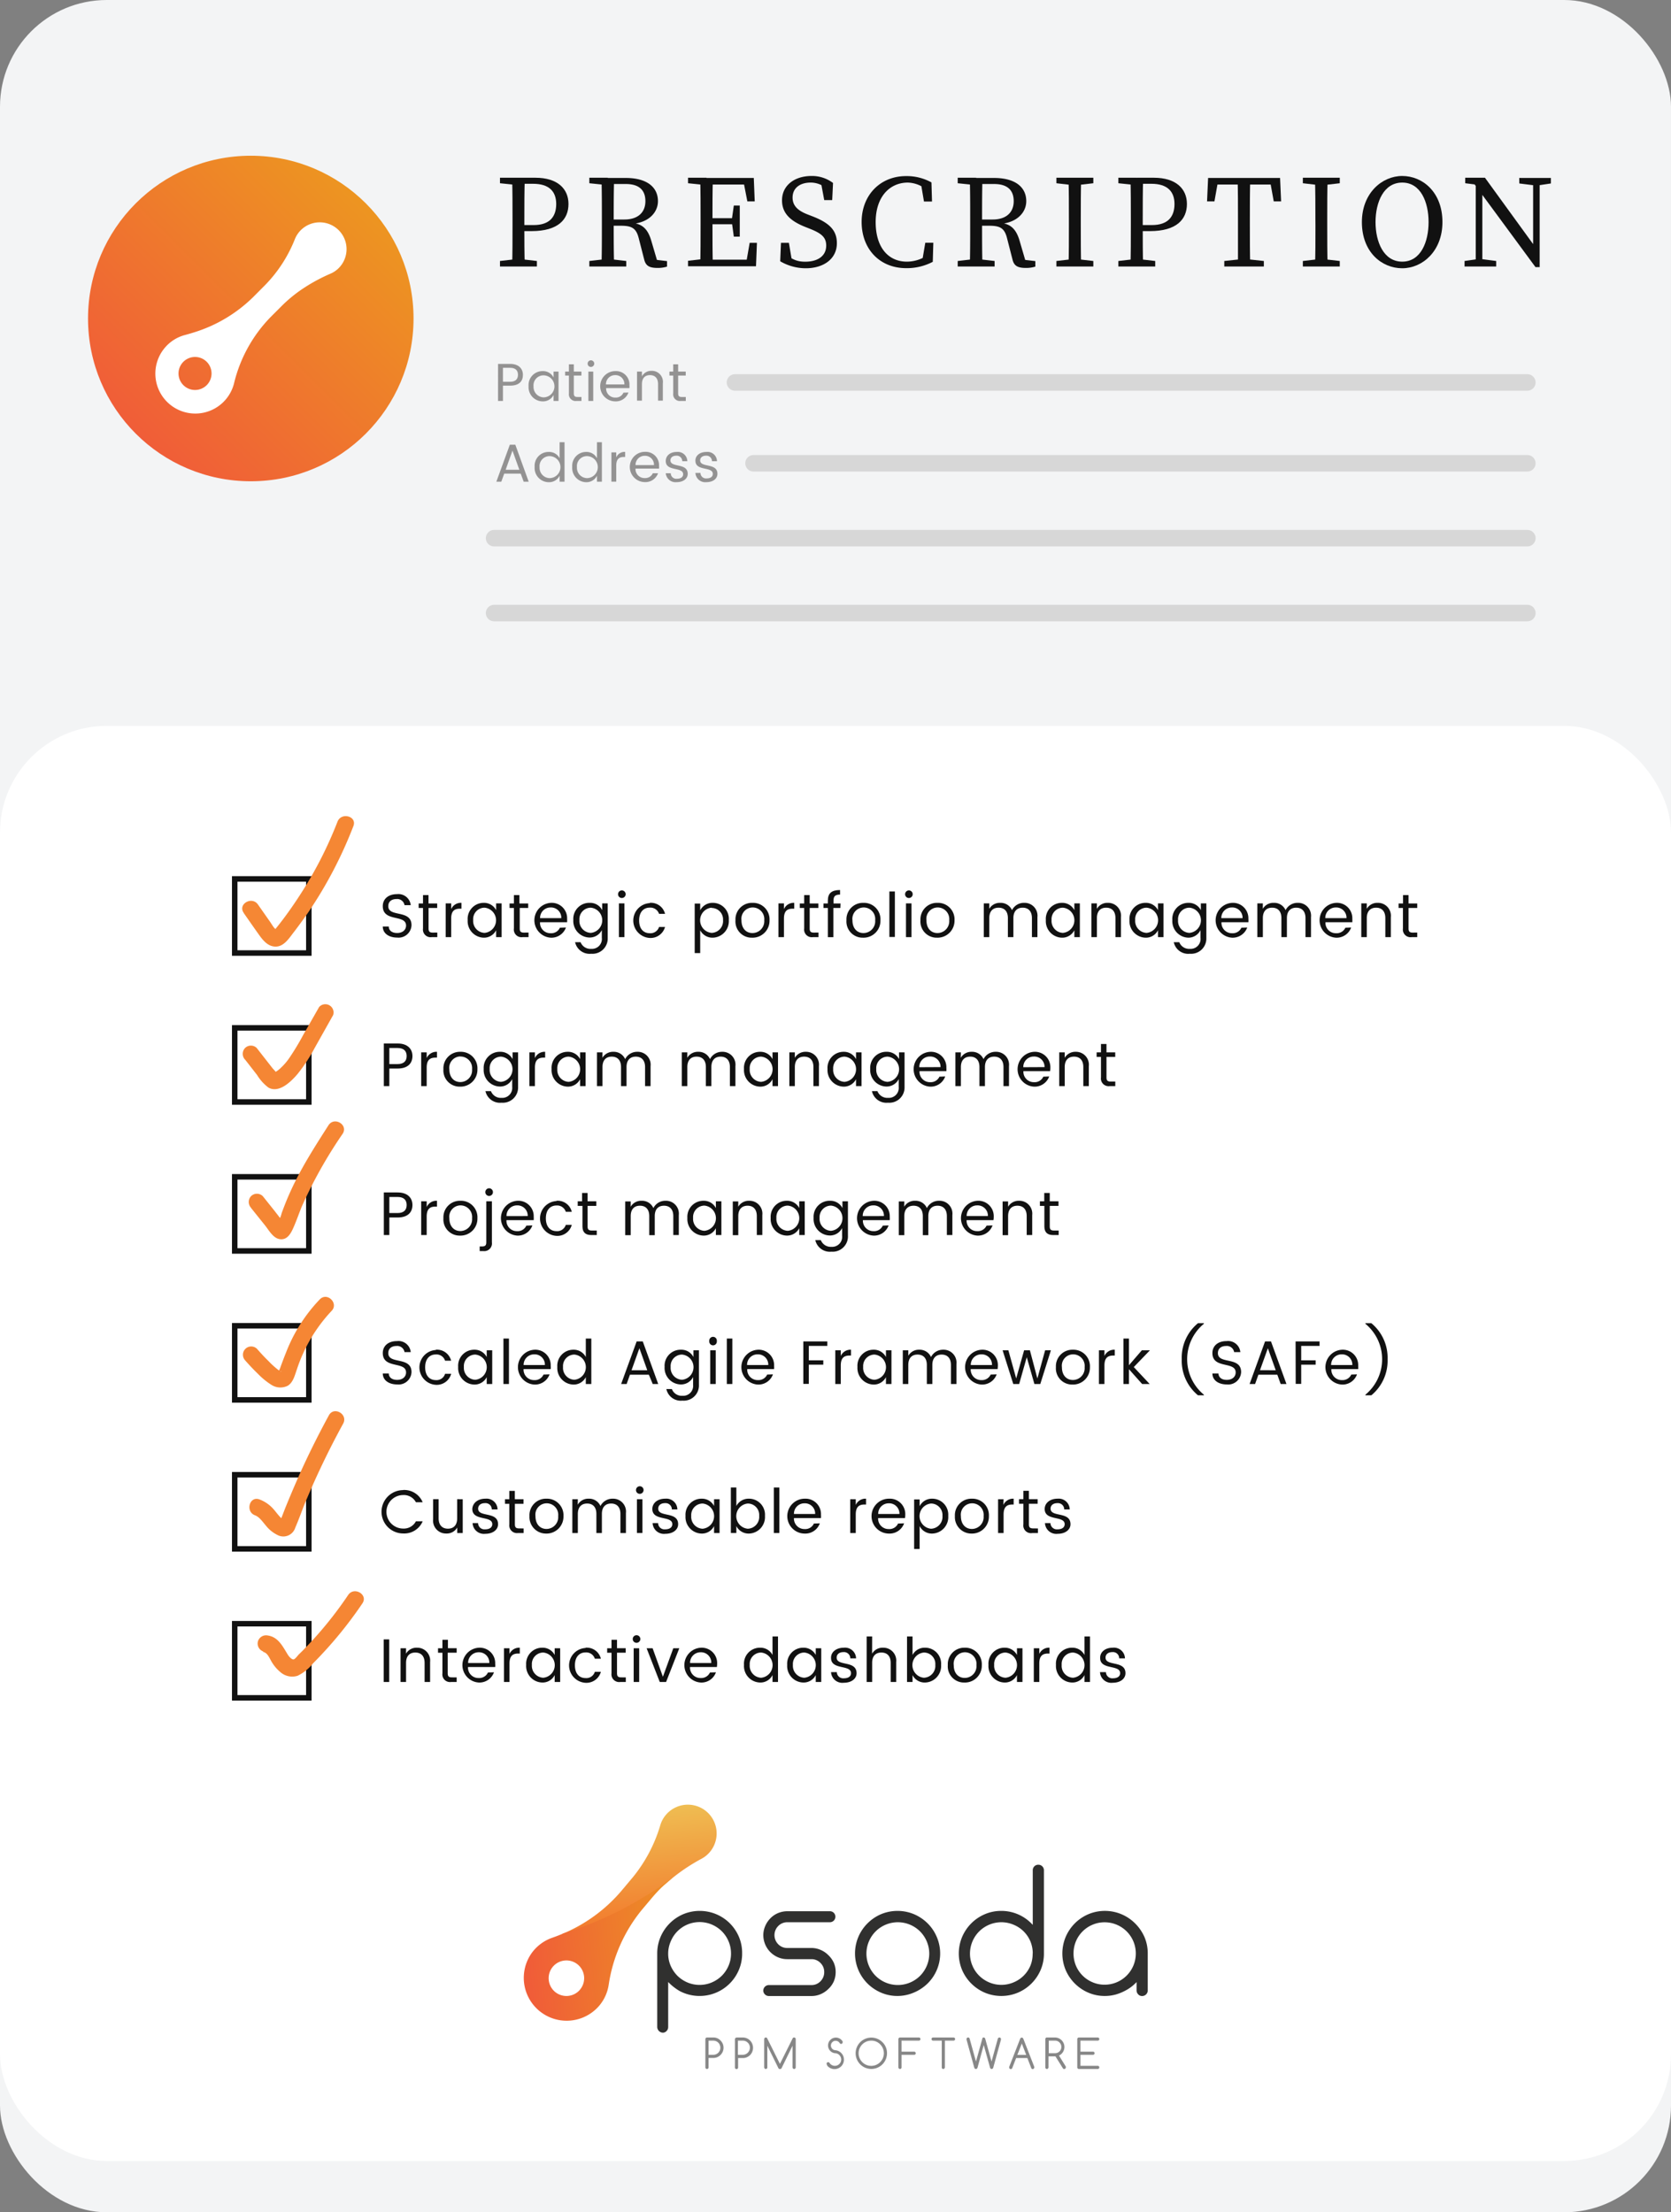 <?xml version="1.0" encoding="UTF-8"?>
<svg xmlns="http://www.w3.org/2000/svg" xmlns:xlink="http://www.w3.org/1999/xlink" viewBox="0 0 303.7 402.03">
  <rect x="0" y="0" width="303.7" height="402.03" fill="#808080" stroke="none"/>
  <defs>
    <style>.cls-1{fill:#f3f4f5;}.cls-2{fill:#111;}.cls-3{fill:#939292;}.cls-4,.cls-6{fill:none;}.cls-4{stroke:#d7d7d7;stroke-linecap:round;stroke-linejoin:round;stroke-width:3px;}.cls-5{fill:#fff;}.cls-6{stroke:#111;stroke-miterlimit:10;}.cls-7{fill:#f58734;}.cls-8{fill:#f58634;}.cls-9{fill:url(#linear-gradient);}.cls-10{fill:url(#linear-gradient-2);}.cls-11{fill:url(#linear-gradient-3);}.cls-12{fill:#30302f;}.cls-13{fill:#878787;}</style>
    <linearGradient id="linear-gradient" x1="24.67" y1="78.79" x2="66.5" y2="36.96" gradientUnits="userSpaceOnUse">
      <stop offset="0" stop-color="#f05d38"></stop>
      <stop offset="1" stop-color="#ed9521"></stop>
    </linearGradient>
    <linearGradient id="linear-gradient-2" x1="99.88" y1="341.34" x2="115.05" y2="326.17" gradientTransform="matrix(0.64, -0.77, 0.77, 0.64, -208.79, 207.22)" gradientUnits="userSpaceOnUse">
      <stop offset="0" stop-color="#f27e2f"></stop>
      <stop offset="1" stop-color="#efc154"></stop>
    </linearGradient>
    <linearGradient id="linear-gradient-3" x1="81.56" y1="327.89" x2="102.37" y2="348.7" gradientTransform="matrix(0.64, -0.77, 0.77, 0.64, -208.79, 207.22)" gradientUnits="userSpaceOnUse">
      <stop offset="0" stop-color="#f05d38"></stop>
      <stop offset="1" stop-color="#ec9422"></stop>
    </linearGradient>
  </defs>
  <g id="Layer_2" data-name="Layer 2">
    <g id="Layer_1-2" data-name="Layer 1">
      <rect class="cls-1" width="303.7" height="402.03" rx="19.4"></rect>
      <path class="cls-2" d="M90.87,33.3v-1h3.36v1.32H94Zm3.6,13.77,3.11.36v1H90.87v-1L94,47.07Zm-1.32-7.3c0-2.47,0-5-.07-7.43h2.3c-.08,2.42-.08,4.91-.08,7.43v1.46c0,2.44,0,4.69.08,7.16h-2.3c.07-2.42.07-4.91.07-7.43ZM96.6,42H94.23v-1.1H97c2.94,0,4.09-1.56,4.09-3.83s-1.29-3.67-4.19-3.67H94.23v-1.1h3.09c4,0,6,2,6,4.77S101.49,42,96.6,42Z"></path>
      <path class="cls-2" d="M107.11,33.3v-1h3.36v1.32h-.24Zm3.6,13.77,3.11.36v1h-6.71v-1l3.12-.36Zm-1.32-7.3c0-2.47,0-5-.07-7.43h2.3c-.08,2.49-.08,4.84-.08,7.67v.71c0,2.71,0,5.2.08,7.67h-2.3c.07-2.42.07-4.91.07-7.43Zm1.08.12h3c2.59,0,3.83-1.39,3.83-3.33s-1.07-3.12-3.57-3.12h-3.25v-1.1h3.28c3.66,0,5.82,1.56,5.82,4.22,0,2-1.61,3.88-4.74,4.14l.07-.19c1.72.17,2.78,1,3.42,3.11l1.18,4-.74-.46,2.46.29v1a5.58,5.58,0,0,1-1.72.24c-1.49,0-2.13-.38-2.42-1.49l-1-3.9c-.48-1.94-1.37-2.28-3.36-2.28h-2.27Z"></path>
      <path class="cls-2" d="M125.05,33.3v-1h3.36v1.32h-.24Zm3.36,13.77v1.32h-3.36v-1l3.12-.36Zm-1.08-7.3c0-2.47,0-5-.07-7.43h2.3c-.07,2.42-.07,4.91-.07,7.43v.91c0,2.75,0,5.24.07,7.71h-2.3c.07-2.42.07-4.91.07-7.43ZM135,32.34l1.08,1.2h-7.71v-1.2H137l.17,4.26h-1.34Zm-1.22,8.41h-5.41v-1.1h5.41Zm3.79,3.38-.17,4.26h-9v-1.2h8.19l-1.08,1.2.74-4.26Zm-4.56-4.24.36-2.54h1.08V43h-1.08l-.36-2.66Z"></path>
      <path class="cls-2" d="M150.16,44.63c0-1.56-.94-2.25-3-3.07l-.91-.36c-2.45-1-4.12-2.34-4.12-4.79,0-2.75,2.32-4.43,5.36-4.43a6.33,6.33,0,0,1,3.91,1.27l-.15,3.11H149.8l-.67-3.61,1.53.79v1.19a4.32,4.32,0,0,0-3.33-1.55c-1.87,0-3.28.93-3.28,2.73,0,1.51,1,2.39,2.73,3.06l.93.36c3.16,1.23,4.39,2.62,4.39,4.87,0,2.82-2.38,4.55-5.66,4.55a9.21,9.21,0,0,1-4.64-1.27l.14-3.35h1.44l.62,3.69-1.56-.68V46c1.49,1.08,2.3,1.56,3.93,1.56C148.65,47.55,150.16,46.5,150.16,44.63Z"></path>
      <path class="cls-2" d="M169.06,46v1.32l-1.49.33.6-3.54h1.46l-.1,3.47a10.1,10.1,0,0,1-4.84,1.15c-4.83,0-8.09-3.5-8.09-8.39S160,32,164.67,32a9.27,9.27,0,0,1,4.62,1.15l.1,3.47h-1.46l-.6-3.54,1.49.33v1.46A5.59,5.59,0,0,0,165,33.18c-3.24,0-5.85,2.51-5.85,7.18s2.35,7.19,5.68,7.19A6.68,6.68,0,0,0,169.06,46Z"></path>
      <path class="cls-2" d="M174.06,33.3v-1h3.35v1.32h-.24Zm3.59,13.77,3.12.36v1h-6.71v-1l3.11-.36Zm-1.32-7.3c0-2.47,0-5-.07-7.43h2.3c-.07,2.49-.07,4.84-.07,7.67v.71c0,2.71,0,5.2.07,7.67h-2.3c.07-2.42.07-4.91.07-7.43Zm1.08.12h3c2.58,0,3.83-1.39,3.83-3.33s-1.08-3.12-3.57-3.12h-3.26v-1.1h3.28c3.67,0,5.83,1.56,5.83,4.22,0,2-1.61,3.88-4.75,4.14l.08-.19c1.72.17,2.77,1,3.42,3.11l1.17,4-.74-.46,2.47.29v1a5.65,5.65,0,0,1-1.73.24c-1.48,0-2.13-.38-2.41-1.49l-1-3.9c-.48-1.94-1.36-2.28-3.35-2.28h-2.28Z"></path>
      <path class="cls-2" d="M192,33.3v-1h6.71v1l-3.12.36h-.48Zm3.59,13.77,3.12.36v1H192v-1l3.11-.36Zm-1.32-7.3c0-2.47,0-5-.07-7.43h2.3c-.07,2.42-.07,4.91-.07,7.43V41c0,2.47,0,5,.07,7.43h-2.3c.07-2.42.07-4.91.07-7.43Z"></path>
      <path class="cls-2" d="M203.26,33.3v-1h3.35v1.32h-.24Zm3.59,13.77,3.11.36v1h-6.7v-1l3.11-.36Zm-1.32-7.3c0-2.47,0-5-.07-7.43h2.3c-.07,2.42-.07,4.91-.07,7.43v1.46c0,2.44,0,4.69.07,7.16h-2.3c.07-2.42.07-4.91.07-7.43ZM209,42h-2.37v-1.1h2.73c2.95,0,4.1-1.56,4.1-3.83s-1.3-3.67-4.19-3.67h-2.64v-1.1h3.09c4,0,6,2,6,4.77S213.87,42,209,42Z"></path>
      <path class="cls-2" d="M220.41,33.54l1.07-1.2-.76,4.26h-1.34l.19-4.26h13.08l.19,4.26H231.5l-.77-4.26,1.08,1.2Zm5.94,13.53,3.35.36v1h-7.19v-1l3.36-.36ZM225,39.77c0-2.47,0-5-.07-7.43h2.3c-.07,2.42-.07,4.91-.07,7.43V41c0,2.47,0,5,.07,7.43H225C225,46,225,43.48,225,41Z"></path>
      <path class="cls-2" d="M236.79,33.3v-1h6.71v1l-3.12.36h-.48Zm3.59,13.77,3.12.36v1h-6.71v-1l3.11-.36Zm-1.31-7.3c0-2.47,0-5-.08-7.43h2.3c-.07,2.42-.07,4.91-.07,7.43V41c0,2.47,0,5,.07,7.43H239c.08-2.42.08-4.91.08-7.43Z"></path>
      <path class="cls-2" d="M262.16,40.36c0,5.25-3.6,8.39-7.31,8.39s-7.33-2.92-7.33-8.39c0-5.24,3.64-8.38,7.33-8.38S262.16,34.9,262.16,40.36Zm-7.31,7.19c3.38,0,4.79-3.59,4.79-7.19s-1.41-7.18-4.79-7.18S250,36.77,250,40.36,251.47,47.55,254.85,47.55Z"></path>
      <path class="cls-2" d="M266.18,47.43l2.51-.36h.48l2.76.36v1h-5.75Zm1.51-14.35,1.48.58-2.87-.36v-1h3.59L279.83,46v2.54h-.76Zm.52-.74,1.2,1V48.39h-1.2Zm7.91,0h5.75v1l-2.4.36H279l-2.87-.36Zm2.52,0h1.19V48.56l-1.19-1.2Z"></path>
      <path class="cls-3" d="M92.71,70.08h-1.3v2.78h-.89V66.13h2.19c1.57,0,2.33.87,2.33,2S94.37,70.08,92.71,70.08Zm0-.7c1,0,1.43-.5,1.43-1.27s-.42-1.27-1.43-1.27h-1.3v2.54Z"></path>
      <path class="cls-3" d="M98.61,67.44a2.14,2.14,0,0,1,2,1.16V67.53h.9v5.33h-.9V71.77a2.13,2.13,0,0,1-2,1.17,2.58,2.58,0,0,1-2.54-2.78A2.53,2.53,0,0,1,98.61,67.44Zm.16.77a1.81,1.81,0,0,0-1.8,2,1.89,1.89,0,0,0,1.8,2,2,2,0,0,0,0-4Z"></path>
      <path class="cls-3" d="M105.68,72.14v.72h-.89a1.22,1.22,0,0,1-1.39-1.37V68.25h-.69v-.72h.69V66.21h.89v1.32h1.38v.72h-1.38v3.24c0,.47.17.65.66.65Z"></path>
      <path class="cls-3" d="M106.8,66.07a.6.6,0,1,1,.59.61A.59.59,0,0,1,106.8,66.07Zm.14,1.46h.88v5.33h-.88Z"></path>
      <path class="cls-3" d="M114.22,71.33a2.43,2.43,0,0,1-2.42,1.61,2.75,2.75,0,0,1,.07-5.5A2.43,2.43,0,0,1,114.4,70a3.32,3.32,0,0,1,0,.53h-4.24a1.64,1.64,0,0,0,1.68,1.72,1.51,1.51,0,0,0,1.47-.89Zm-.74-1.47a1.62,1.62,0,0,0-1.68-1.69,1.65,1.65,0,0,0-1.67,1.69Z"></path>
      <path class="cls-3" d="M116.67,68.39a1.91,1.91,0,0,1,1.73-1,2,2,0,0,1,2.07,2.26v3.16h-.87v-3c0-1.1-.57-1.64-1.47-1.64s-1.46.54-1.46,1.64v3h-.89V67.53h.89Z"></path>
      <path class="cls-3" d="M124.64,72.14v.72h-.89a1.21,1.21,0,0,1-1.39-1.37V68.25h-.69v-.72h.69V66.21h.89v1.32h1.38v.72h-1.38v3.24c0,.47.17.65.66.65Z"></path>
      <path class="cls-3" d="M94.64,86.07h-3l-.53,1.47h-.9l2.45-6.72h1l2.43,6.72h-.91Zm-.25-.7-1.25-3.48L91.9,85.37Z"></path>
      <path class="cls-3" d="M99.71,82.13a2.14,2.14,0,0,1,2,1.15V80.36h.89v7.18h-.89V86.45a2.14,2.14,0,0,1-2,1.18,2.59,2.59,0,0,1-2.54-2.79A2.52,2.52,0,0,1,99.71,82.13Zm.15.76a1.81,1.81,0,0,0-1.79,2,1.88,1.88,0,0,0,1.79,2,2,2,0,0,0,0-4Z"></path>
      <path class="cls-3" d="M106.5,82.13a2.14,2.14,0,0,1,2,1.15V80.36h.89v7.18h-.89V86.45a2.14,2.14,0,0,1-2,1.18A2.59,2.59,0,0,1,104,84.84,2.52,2.52,0,0,1,106.5,82.13Zm.15.76a1.81,1.81,0,0,0-1.79,2,1.88,1.88,0,0,0,1.79,2,2,2,0,0,0,0-4Z"></path>
      <path class="cls-3" d="M112,83.12a1.66,1.66,0,0,1,1.62-1v.92h-.23c-.84,0-1.39.36-1.39,1.58v2.91h-.88V82.21H112Z"></path>
      <path class="cls-3" d="M119.6,86a2.44,2.44,0,0,1-2.42,1.61,2.75,2.75,0,0,1,.07-5.5,2.43,2.43,0,0,1,2.53,2.53,3.2,3.2,0,0,1,0,.52H115.5a1.64,1.64,0,0,0,1.68,1.72,1.51,1.51,0,0,0,1.47-.88Zm-.74-1.48a1.62,1.62,0,0,0-1.68-1.69,1.65,1.65,0,0,0-1.67,1.69Z"></path>
      <path class="cls-3" d="M123,82.13a1.73,1.73,0,0,1,1.92,1.68H124a1,1,0,0,0-1.08-1c-.7,0-1.07.38-1.07.84,0,1.42,3.14.39,3.14,2.46,0,.89-.82,1.51-2,1.51A1.79,1.79,0,0,1,121,86h.91a1,1,0,0,0,1.11,1c.75,0,1.14-.33,1.14-.82,0-1.39-3.16-.44-3.16-2.39C121,82.85,121.75,82.13,123,82.13Z"></path>
      <path class="cls-3" d="M128.39,82.13a1.72,1.72,0,0,1,1.92,1.68h-.91a1,1,0,0,0-1.08-1c-.69,0-1.07.38-1.07.84,0,1.42,3.14.39,3.14,2.46,0,.89-.81,1.51-2,1.51a1.79,1.79,0,0,1-2-1.68h.92a1,1,0,0,0,1.1,1c.75,0,1.14-.33,1.14-.82,0-1.39-3.16-.44-3.16-2.39C126.36,82.85,127.14,82.13,128.39,82.13Z"></path>
      <line class="cls-4" x1="133.58" y1="69.5" x2="277.59" y2="69.5"></line>
      <line class="cls-4" x1="136.95" y1="84.19" x2="277.59" y2="84.19"></line>
      <line class="cls-4" x1="89.8" y1="97.8" x2="277.59" y2="97.8"></line>
      <line class="cls-4" x1="89.8" y1="111.41" x2="277.59" y2="111.41"></line>
      <rect class="cls-5" y="131.91" width="303.7" height="260.8" rx="19.4"></rect>
      <rect class="cls-6" x="42.66" y="159.72" width="13.47" height="13.47"></rect>
      <path class="cls-2" d="M74.79,168.13a2.35,2.35,0,0,1-2.61,2.25c-1.47,0-2.61-.74-2.61-2h1.09c0,.65.5,1.17,1.52,1.17s1.62-.59,1.62-1.35c0-2.09-4.23-.58-4.23-3.53,0-1.3,1-2.18,2.58-2.18a2.25,2.25,0,0,1,2.5,2H73.52a1.34,1.34,0,0,0-1.47-1.11c-.83,0-1.48.41-1.48,1.3C70.57,166.75,74.79,165.23,74.79,168.13Z"></path>
      <path class="cls-2" d="M79.48,169.47v.83h-1a1.39,1.39,0,0,1-1.6-1.57V165h-.79v-.82h.79v-1.52h1v1.52h1.58V165H77.89v3.74c0,.54.19.74.76.74Z"></path>
      <path class="cls-2" d="M82,165.21a1.92,1.92,0,0,1,1.87-1.14v1.06h-.27c-1,0-1.6.41-1.6,1.82v3.35h-1v-6.13h1Z"></path>
      <path class="cls-2" d="M87.91,164.07a2.47,2.47,0,0,1,2.26,1.33v-1.23h1v6.13h-1v-1.25a2.47,2.47,0,0,1-2.26,1.35A3,3,0,0,1,85,167.2,2.91,2.91,0,0,1,87.91,164.07Zm.18.88A2.08,2.08,0,0,0,86,167.2a2.16,2.16,0,0,0,2.07,2.33,2.3,2.3,0,0,0,0-4.58Z"></path>
      <path class="cls-2" d="M96.06,169.47v.83H95a1.39,1.39,0,0,1-1.6-1.57V165h-.79v-.82h.79v-1.52h1v1.52H96V165H94.46v3.74c0,.54.19.74.76.74Z"></path>
      <path class="cls-2" d="M102.86,168.55a2.8,2.8,0,0,1-2.78,1.85,3.17,3.17,0,0,1,.08-6.33,2.79,2.79,0,0,1,2.91,2.91,4.45,4.45,0,0,1,0,.61H98.15a1.88,1.88,0,0,0,1.93,2,1.71,1.71,0,0,0,1.68-1Zm-.85-1.7a1.86,1.86,0,0,0-1.93-1.94,1.89,1.89,0,0,0-1.92,1.94Z"></path>
      <path class="cls-2" d="M107.2,164.07a2.45,2.45,0,0,1,2.25,1.33v-1.23h1v6.29a2.77,2.77,0,0,1-3,2.86,2.7,2.7,0,0,1-2.93-2.1h1a1.91,1.91,0,0,0,1.93,1.21,1.8,1.8,0,0,0,1.93-2v-1.41a2.45,2.45,0,0,1-2.25,1.35,3,3,0,0,1-2.93-3.2A2.91,2.91,0,0,1,107.2,164.07Zm.17.88a2.08,2.08,0,0,0-2.06,2.25,2.16,2.16,0,0,0,2.06,2.33,2.3,2.3,0,0,0,0-4.58Z"></path>
      <path class="cls-2" d="M112.33,162.49a.69.69,0,1,1,.68.7A.68.68,0,0,1,112.33,162.49Zm.16,1.68h1v6.13h-1Z"></path>
      <path class="cls-2" d="M118.09,164.07a2.64,2.64,0,0,1,2.78,2h-1.09a1.65,1.65,0,0,0-1.69-1.13c-1.13,0-1.93.8-1.93,2.33s.8,2.32,1.93,2.32a1.62,1.62,0,0,0,1.69-1.14h1.09a2.72,2.72,0,0,1-2.78,2,3.17,3.17,0,0,1,0-6.33Z"></path>
      <path class="cls-2" d="M129.53,164.07a2.91,2.91,0,0,1,2.93,3.13,3,3,0,0,1-2.93,3.2,2.49,2.49,0,0,1-2.27-1.35v4.15h-1v-9h1v1.23A2.5,2.5,0,0,1,129.53,164.07Zm-.2.88a2.3,2.3,0,0,0,0,4.58,2.15,2.15,0,0,0,2.08-2.33A2.08,2.08,0,0,0,129.33,165Z"></path>
      <path class="cls-2" d="M136.76,164.07a3,3,0,0,1,3.1,3.17,3.08,3.08,0,0,1-3.19,3.16,2.94,2.94,0,0,1-3-3.16A3,3,0,0,1,136.76,164.07Zm0,.84a2.06,2.06,0,0,0-2,2.33c0,1.52.88,2.32,2,2.32a2.15,2.15,0,0,0,2.14-2.32A2.11,2.11,0,0,0,136.73,164.91Z"></path>
      <path class="cls-2" d="M142.48,165.21a1.92,1.92,0,0,1,1.87-1.14v1.06h-.27c-1,0-1.6.41-1.6,1.82v3.35h-1v-6.13h1Z"></path>
      <path class="cls-2" d="M148.76,169.47v.83h-1a1.39,1.39,0,0,1-1.6-1.57V165h-.8v-.82h.8v-1.52h1v1.52h1.58V165h-1.58v3.74c0,.54.19.74.75.74Z"></path>
      <path class="cls-2" d="M152.74,165h-1.28v5.31h-1V165h-.79v-.82h.79v-.52c0-1.34.69-1.92,2.22-1.92v.83c-.9,0-1.19.32-1.19,1.09v.52h1.28Z"></path>
      <path class="cls-2" d="M156.93,164.07a3,3,0,0,1,3.09,3.17,3.07,3.07,0,0,1-3.18,3.16,2.94,2.94,0,0,1-3-3.16A3,3,0,0,1,156.93,164.07Zm0,.84a2.07,2.07,0,0,0-2,2.33c0,1.52.89,2.32,2,2.32a2.14,2.14,0,0,0,2.13-2.32A2.1,2.1,0,0,0,156.9,164.91Z"></path>
      <path class="cls-2" d="M161.64,162h1v8.27h-1Z"></path>
      <path class="cls-2" d="M164.5,162.49a.69.69,0,1,1,.68.7A.68.68,0,0,1,164.5,162.49Zm.16,1.68h1v6.13h-1Z"></path>
      <path class="cls-2" d="M170.38,164.07a3,3,0,0,1,3.1,3.17,3.08,3.08,0,0,1-3.19,3.16,2.94,2.94,0,0,1-3-3.16A3,3,0,0,1,170.38,164.07Zm0,.84a2.06,2.06,0,0,0-2,2.33c0,1.52.88,2.32,2,2.32a2.15,2.15,0,0,0,2.14-2.32A2.11,2.11,0,0,0,170.35,164.91Z"></path>
      <path class="cls-2" d="M179.79,165.16a2.22,2.22,0,0,1,2-1.09,2.25,2.25,0,0,1,2.14,1.33,2.41,2.41,0,0,1,2.22-1.33,2.34,2.34,0,0,1,2.4,2.6v3.63h-1v-3.46c0-1.26-.67-1.89-1.68-1.89s-1.69.63-1.69,1.89v3.46h-1v-3.46c0-1.26-.66-1.89-1.69-1.89s-1.69.63-1.69,1.89v3.46h-1v-6.13h1Z"></path>
      <path class="cls-2" d="M193,164.07a2.46,2.46,0,0,1,2.26,1.33v-1.23h1v6.13h-1v-1.25A2.46,2.46,0,0,1,193,170.4a3,3,0,0,1-2.92-3.2A2.91,2.91,0,0,1,193,164.07Zm.18.88a2.08,2.08,0,0,0-2.06,2.25,2.16,2.16,0,0,0,2.06,2.33,2.3,2.3,0,0,0,0-4.58Z"></path>
      <path class="cls-2" d="M199.35,165.16a2.21,2.21,0,0,1,2-1.09,2.34,2.34,0,0,1,2.38,2.6v3.63h-1v-3.46c0-1.26-.66-1.89-1.69-1.89s-1.68.63-1.68,1.89v3.46h-1v-6.13h1Z"></path>
      <path class="cls-2" d="M208.21,164.07a2.45,2.45,0,0,1,2.25,1.33v-1.23h1v6.13h-1v-1.25a2.45,2.45,0,0,1-2.25,1.35,3,3,0,0,1-2.93-3.2A2.91,2.91,0,0,1,208.21,164.07Zm.18.88a2.08,2.08,0,0,0-2.07,2.25,2.16,2.16,0,0,0,2.07,2.33,2.3,2.3,0,0,0,0-4.58Z"></path>
      <path class="cls-2" d="M216,164.07a2.45,2.45,0,0,1,2.25,1.33v-1.23h1v6.29a2.77,2.77,0,0,1-3,2.86,2.68,2.68,0,0,1-2.92-2.1h1a1.91,1.91,0,0,0,1.93,1.21,1.8,1.8,0,0,0,1.93-2v-1.41A2.45,2.45,0,0,1,216,170.4a3,3,0,0,1-2.93-3.2A2.91,2.91,0,0,1,216,164.07Zm.18.88a2.08,2.08,0,0,0-2.07,2.25,2.16,2.16,0,0,0,2.07,2.33,2.3,2.3,0,0,0,0-4.58Z"></path>
      <path class="cls-2" d="M226.68,168.55a2.81,2.81,0,0,1-2.78,1.85,3.17,3.17,0,0,1,.07-6.33,2.8,2.8,0,0,1,2.92,2.91,3.34,3.34,0,0,1,0,.61H222a1.89,1.89,0,0,0,1.94,2,1.71,1.71,0,0,0,1.68-1Zm-.85-1.7a1.86,1.86,0,0,0-1.93-1.94,1.9,1.9,0,0,0-1.93,1.94Z"></path>
      <path class="cls-2" d="M229.51,165.16a2.2,2.2,0,0,1,2-1.09,2.24,2.24,0,0,1,2.14,1.33,2.42,2.42,0,0,1,2.22-1.33,2.34,2.34,0,0,1,2.4,2.6v3.63h-1v-3.46c0-1.26-.67-1.89-1.69-1.89s-1.69.63-1.69,1.89v3.46h-1v-3.46c0-1.26-.66-1.89-1.69-1.89s-1.68.63-1.68,1.89v3.46h-1v-6.13h1Z"></path>
      <path class="cls-2" d="M245.57,168.55a2.8,2.8,0,0,1-2.78,1.85,3.17,3.17,0,0,1,.08-6.33,2.79,2.79,0,0,1,2.91,2.91,4.45,4.45,0,0,1,0,.61h-4.88a1.88,1.88,0,0,0,1.93,2,1.73,1.73,0,0,0,1.69-1Zm-.85-1.7a1.86,1.86,0,0,0-1.93-1.94,1.89,1.89,0,0,0-1.92,1.94Z"></path>
      <path class="cls-2" d="M248.4,165.16a2.21,2.21,0,0,1,2-1.09,2.34,2.34,0,0,1,2.38,2.6v3.63h-1v-3.46c0-1.26-.66-1.89-1.68-1.89s-1.69.63-1.69,1.89v3.46h-1v-6.13h1Z"></path>
      <path class="cls-2" d="M257.58,169.47v.83h-1a1.39,1.39,0,0,1-1.6-1.57V165h-.79v-.82H255v-1.52h1v1.52h1.58V165H256v3.74c0,.54.19.74.76.74Z"></path>
      <path class="cls-7" d="M44.29,165.91c.91,1.3,1.81,2.6,2.73,3.89.75,1.06,1.69,2.26,3.14,2.22s2.35-1.47,3.17-2.53q1.39-1.81,2.7-3.7a77.45,77.45,0,0,0,8.2-15.67c.7-1.8-2.2-2.58-2.89-.8a73.16,73.16,0,0,1-6.5,12.82c-1.27,2-2.62,3.94-4.08,5.81l-.57.71a2.75,2.75,0,0,1-.22.26c-.19.17-.11.2.23.09-.05-.13-.27-.28-.37-.4-.24-.3-.45-.65-.68-1l-2.27-3.24c-1.1-1.57-3.7-.07-2.59,1.51Z"></path>
      <rect class="cls-6" x="42.66" y="186.79" width="13.47" height="13.47"></rect>
      <path class="cls-2" d="M72.26,194.18h-1.5v3.19h-1v-7.74h2.52c1.8,0,2.68,1,2.68,2.28S74.17,194.18,72.26,194.18Zm0-.81c1.16,0,1.65-.58,1.65-1.46s-.49-1.46-1.65-1.46h-1.5v2.92Z"></path>
      <path class="cls-2" d="M77.55,192.28a1.93,1.93,0,0,1,1.87-1.14v1.06h-.27c-1,0-1.6.41-1.6,1.82v3.35h-1v-6.13h1Z"></path>
      <path class="cls-2" d="M83.67,191.14a3,3,0,0,1,3.1,3.17,3.07,3.07,0,0,1-3.18,3.16,2.94,2.94,0,0,1-3-3.16A3,3,0,0,1,83.67,191.14Zm0,.84a2.06,2.06,0,0,0-2,2.33c0,1.52.88,2.33,2,2.33a2.15,2.15,0,0,0,2.13-2.33A2.11,2.11,0,0,0,83.64,192Z"></path>
      <path class="cls-2" d="M90.9,191.14a2.46,2.46,0,0,1,2.26,1.33v-1.23h1v6.29a2.77,2.77,0,0,1-3,2.86,2.7,2.7,0,0,1-2.93-2.1h1a1.92,1.92,0,0,0,1.93,1.22,1.81,1.81,0,0,0,1.93-2v-1.41a2.46,2.46,0,0,1-2.26,1.35,3,3,0,0,1-2.92-3.2A2.91,2.91,0,0,1,90.9,191.14Zm.18.88A2.08,2.08,0,0,0,89,194.27a2.16,2.16,0,0,0,2.06,2.33,2.3,2.3,0,0,0,0-4.58Z"></path>
      <path class="cls-2" d="M97.22,192.28a1.92,1.92,0,0,1,1.86-1.14v1.06h-.26c-1,0-1.6.41-1.6,1.82v3.35h-1v-6.13h1Z"></path>
      <path class="cls-2" d="M103.17,191.14a2.46,2.46,0,0,1,2.26,1.33v-1.23h1v6.13h-1v-1.25a2.46,2.46,0,0,1-2.26,1.35,3,3,0,0,1-2.92-3.2A2.91,2.91,0,0,1,103.17,191.14Zm.18.88a2.08,2.08,0,0,0-2.06,2.25,2.16,2.16,0,0,0,2.06,2.33,2.3,2.3,0,0,0,0-4.58Z"></path>
      <path class="cls-2" d="M109.49,192.23a2.21,2.21,0,0,1,2-1.09,2.25,2.25,0,0,1,2.13,1.33,2.43,2.43,0,0,1,2.22-1.33,2.34,2.34,0,0,1,2.4,2.6v3.63h-1v-3.46c0-1.26-.67-1.89-1.69-1.89s-1.68.63-1.68,1.89v3.46h-1v-3.46c0-1.26-.66-1.89-1.69-1.89s-1.68.63-1.68,1.89v3.46h-1v-6.13h1Z"></path>
      <path class="cls-2" d="M124.91,192.23a2.21,2.21,0,0,1,2-1.09,2.25,2.25,0,0,1,2.13,1.33,2.43,2.43,0,0,1,2.22-1.33,2.34,2.34,0,0,1,2.4,2.6v3.63h-1v-3.46c0-1.26-.67-1.89-1.69-1.89s-1.68.63-1.68,1.89v3.46h-1v-3.46c0-1.26-.66-1.89-1.69-1.89s-1.68.63-1.68,1.89v3.46h-1v-6.13h1Z"></path>
      <path class="cls-2" d="M138.15,191.14a2.45,2.45,0,0,1,2.25,1.33v-1.23h1v6.13h-1v-1.25a2.45,2.45,0,0,1-2.25,1.35,3,3,0,0,1-2.93-3.2A2.91,2.91,0,0,1,138.15,191.14Zm.18.88a2.08,2.08,0,0,0-2.07,2.25,2.16,2.16,0,0,0,2.07,2.33,2.3,2.3,0,0,0,0-4.58Z"></path>
      <path class="cls-2" d="M144.46,192.23a2.22,2.22,0,0,1,2-1.09,2.34,2.34,0,0,1,2.38,2.6v3.63h-1v-3.46c0-1.26-.66-1.89-1.69-1.89s-1.69.63-1.69,1.89v3.46h-1v-6.13h1Z"></path>
      <path class="cls-2" d="M153.32,191.14a2.47,2.47,0,0,1,2.26,1.33v-1.23h1v6.13h-1v-1.25a2.47,2.47,0,0,1-2.26,1.35,3,3,0,0,1-2.92-3.2A2.91,2.91,0,0,1,153.32,191.14Zm.18.88a2.09,2.09,0,0,0-2.07,2.25,2.16,2.16,0,0,0,2.07,2.33,2.3,2.3,0,0,0,0-4.58Z"></path>
      <path class="cls-2" d="M161.14,191.14a2.46,2.46,0,0,1,2.26,1.33v-1.23h1v6.29a2.77,2.77,0,0,1-3,2.86,2.7,2.7,0,0,1-2.93-2.1h1a1.94,1.94,0,0,0,1.94,1.22,1.81,1.81,0,0,0,1.93-2v-1.41a2.46,2.46,0,0,1-2.26,1.35,3,3,0,0,1-2.92-3.2A2.91,2.91,0,0,1,161.14,191.14Zm.18.88a2.08,2.08,0,0,0-2.06,2.25,2.16,2.16,0,0,0,2.06,2.33,2.3,2.3,0,0,0,0-4.58Z"></path>
      <path class="cls-2" d="M171.79,195.62a2.8,2.8,0,0,1-2.78,1.85,3.17,3.17,0,0,1,.08-6.33,2.79,2.79,0,0,1,2.91,2.91,4.35,4.35,0,0,1,0,.61h-4.88a1.89,1.89,0,0,0,1.93,2,1.74,1.74,0,0,0,1.69-1Zm-.85-1.7A1.86,1.86,0,0,0,169,192a1.89,1.89,0,0,0-1.92,1.94Z"></path>
      <path class="cls-2" d="M174.62,192.23a2.21,2.21,0,0,1,2-1.09,2.25,2.25,0,0,1,2.13,1.33,2.43,2.43,0,0,1,2.23-1.33,2.34,2.34,0,0,1,2.4,2.6v3.63h-1v-3.46c0-1.26-.67-1.89-1.69-1.89s-1.68.63-1.68,1.89v3.46h-1v-3.46c0-1.26-.66-1.89-1.68-1.89s-1.69.63-1.69,1.89v3.46h-1v-6.13h1Z"></path>
      <path class="cls-2" d="M190.69,195.62a2.81,2.81,0,0,1-2.79,1.85,3.17,3.17,0,0,1,.08-6.33,2.8,2.8,0,0,1,2.92,2.91,3.27,3.27,0,0,1-.05.61H186a1.89,1.89,0,0,0,1.93,2,1.72,1.72,0,0,0,1.69-1Zm-.85-1.7A1.86,1.86,0,0,0,187.9,192a1.9,1.9,0,0,0-1.92,1.94Z"></path>
      <path class="cls-2" d="M193.51,192.23a2.22,2.22,0,0,1,2-1.09,2.34,2.34,0,0,1,2.38,2.6v3.63h-1v-3.46c0-1.26-.66-1.89-1.69-1.89s-1.69.63-1.69,1.89v3.46h-1v-6.13h1Z"></path>
      <path class="cls-2" d="M202.7,196.55v.82h-1a1.39,1.39,0,0,1-1.6-1.57v-3.73h-.79v-.83h.79v-1.52h1v1.52h1.59v.83H201.1v3.73c0,.54.19.75.76.75Z"></path>
      <rect class="cls-6" x="42.66" y="213.86" width="13.47" height="13.47"></rect>
      <path class="cls-2" d="M72.26,221.25h-1.5v3.19h-1V216.7h2.52c1.8,0,2.68,1,2.68,2.28S74.17,221.25,72.26,221.25Zm0-.81c1.16,0,1.65-.58,1.65-1.46s-.49-1.46-1.65-1.46h-1.5v2.92Z"></path>
      <path class="cls-2" d="M77.55,219.35a1.93,1.93,0,0,1,1.87-1.14v1.06h-.27c-1,0-1.6.41-1.6,1.82v3.35h-1v-6.13h1Z"></path>
      <path class="cls-2" d="M83.67,218.21a3,3,0,0,1,3.1,3.17,3.07,3.07,0,0,1-3.18,3.16,2.94,2.94,0,0,1-3-3.16A3,3,0,0,1,83.67,218.21Zm0,.84a2.06,2.06,0,0,0-2,2.33c0,1.52.88,2.33,2,2.33a2.15,2.15,0,0,0,2.13-2.33A2.11,2.11,0,0,0,83.64,219.05Z"></path>
      <path class="cls-2" d="M89.4,218.31v7.45a1.4,1.4,0,0,1-1.59,1.59h-.63v-.84h.43c.58,0,.77-.21.77-.75v-7.45Zm-1.19-1.67a.69.69,0,0,1,.68-.7.7.7,0,0,1,.7.7.69.69,0,0,1-.7.69A.68.68,0,0,1,88.21,216.64Z"></path>
      <path class="cls-2" d="M96.76,222.69A2.8,2.8,0,0,1,94,224.54a3.17,3.17,0,0,1,.08-6.33A2.8,2.8,0,0,1,97,221.13a4.22,4.22,0,0,1,0,.6H92.05a1.88,1.88,0,0,0,1.93,2,1.71,1.71,0,0,0,1.68-1Zm-.85-1.7A1.86,1.86,0,0,0,94,219.05,1.89,1.89,0,0,0,92.06,221Z"></path>
      <path class="cls-2" d="M101.14,218.21a2.64,2.64,0,0,1,2.78,2h-1.09a1.65,1.65,0,0,0-1.69-1.14c-1.13,0-1.93.8-1.93,2.33s.8,2.33,1.93,2.33a1.63,1.63,0,0,0,1.69-1.14h1.09a2.71,2.71,0,0,1-2.78,2,3.17,3.17,0,0,1,0-6.33Z"></path>
      <path class="cls-2" d="M108.46,223.62v.82h-1c-1,0-1.6-.45-1.6-1.57v-3.73H105v-.83h.79v-1.52h1v1.52h1.59v.83h-1.59v3.73c0,.55.19.75.76.75Z"></path>
      <path class="cls-2" d="M114.62,219.3a2.21,2.21,0,0,1,2-1.09,2.25,2.25,0,0,1,2.13,1.33,2.42,2.42,0,0,1,2.22-1.33,2.34,2.34,0,0,1,2.4,2.6v3.63h-1V221c0-1.26-.67-1.89-1.69-1.89S119,219.72,119,221v3.46h-1V221c0-1.26-.66-1.89-1.69-1.89s-1.68.63-1.68,1.89v3.46h-1v-6.13h1Z"></path>
      <path class="cls-2" d="M127.86,218.21a2.45,2.45,0,0,1,2.25,1.33v-1.23h1v6.13h-1v-1.25a2.45,2.45,0,0,1-2.25,1.35,3,3,0,0,1-2.93-3.2A2.91,2.91,0,0,1,127.86,218.21Zm.17.88a2.08,2.08,0,0,0-2.06,2.25,2.16,2.16,0,0,0,2.06,2.33,2.3,2.3,0,0,0,0-4.58Z"></path>
      <path class="cls-2" d="M134.17,219.3a2.21,2.21,0,0,1,2-1.09,2.34,2.34,0,0,1,2.38,2.6v3.63h-1V221c0-1.26-.66-1.89-1.68-1.89s-1.69.63-1.69,1.89v3.46h-1v-6.13h1Z"></path>
      <path class="cls-2" d="M143,218.21a2.47,2.47,0,0,1,2.26,1.33v-1.23h1v6.13h-1v-1.25a2.47,2.47,0,0,1-2.26,1.35,3,3,0,0,1-2.93-3.2A2.91,2.91,0,0,1,143,218.21Zm.18.88a2.09,2.09,0,0,0-2.07,2.25,2.16,2.16,0,0,0,2.07,2.33,2.3,2.3,0,0,0,0-4.58Z"></path>
      <path class="cls-2" d="M150.85,218.21a2.46,2.46,0,0,1,2.26,1.33v-1.23h1v6.29a2.77,2.77,0,0,1-3,2.86,2.7,2.7,0,0,1-2.93-2.1h1a1.94,1.94,0,0,0,1.94,1.22,1.81,1.81,0,0,0,1.93-2v-1.41a2.46,2.46,0,0,1-2.26,1.35,3,3,0,0,1-2.92-3.2A2.91,2.91,0,0,1,150.85,218.21Zm.18.88a2.09,2.09,0,0,0-2.07,2.25,2.16,2.16,0,0,0,2.07,2.33,2.3,2.3,0,0,0,0-4.58Z"></path>
      <path class="cls-2" d="M161.5,222.69a2.8,2.8,0,0,1-2.78,1.85,3.17,3.17,0,0,1,.08-6.33,2.8,2.8,0,0,1,2.91,2.92,4.22,4.22,0,0,1,0,.6h-4.88a1.89,1.89,0,0,0,1.93,2,1.71,1.71,0,0,0,1.68-1Zm-.85-1.7a1.86,1.86,0,0,0-1.93-1.94A1.89,1.89,0,0,0,156.8,221Z"></path>
      <path class="cls-2" d="M164.33,219.3a2.21,2.21,0,0,1,2-1.09,2.25,2.25,0,0,1,2.13,1.33,2.43,2.43,0,0,1,2.22-1.33,2.34,2.34,0,0,1,2.41,2.6v3.63h-1V221c0-1.26-.67-1.89-1.69-1.89s-1.68.63-1.68,1.89v3.46h-1V221c0-1.26-.66-1.89-1.68-1.89s-1.69.63-1.69,1.89v3.46h-1v-6.13h1Z"></path>
      <path class="cls-2" d="M180.39,222.69a2.79,2.79,0,0,1-2.78,1.85,3.17,3.17,0,0,1,.08-6.33,2.8,2.8,0,0,1,2.92,2.92,3.17,3.17,0,0,1-.05.6h-4.88a1.89,1.89,0,0,0,1.93,2,1.73,1.73,0,0,0,1.69-1Zm-.84-1.7a1.87,1.87,0,0,0-1.94-1.94,1.89,1.89,0,0,0-1.92,1.94Z"></path>
      <path class="cls-2" d="M183.22,219.3a2.22,2.22,0,0,1,2-1.09,2.34,2.34,0,0,1,2.38,2.6v3.63h-1V221c0-1.26-.66-1.89-1.69-1.89s-1.69.63-1.69,1.89v3.46h-1v-6.13h1Z"></path>
      <path class="cls-2" d="M192.41,223.62v.82h-1c-1,0-1.6-.45-1.6-1.57v-3.73H189v-.83h.79v-1.52h1v1.52h1.59v.83h-1.59v3.73c0,.55.19.75.76.75Z"></path>
      <rect class="cls-6" x="42.66" y="240.93" width="13.47" height="13.47"></rect>
      <path class="cls-2" d="M74.79,249.35a2.35,2.35,0,0,1-2.61,2.24c-1.47,0-2.61-.74-2.61-2h1.09c0,.65.5,1.17,1.52,1.17s1.62-.59,1.62-1.35c0-2.09-4.23-.58-4.23-3.53,0-1.29,1-2.17,2.58-2.17a2.24,2.24,0,0,1,2.5,2H73.52a1.34,1.34,0,0,0-1.47-1.11c-.83,0-1.48.42-1.48,1.3C70.57,248,74.79,246.44,74.79,249.35Z"></path>
      <path class="cls-2" d="M79.21,245.28a2.64,2.64,0,0,1,2.78,2h-1.1a1.63,1.63,0,0,0-1.68-1.14c-1.13,0-1.94.8-1.94,2.33s.81,2.33,1.94,2.33a1.61,1.61,0,0,0,1.68-1.14H82a2.72,2.72,0,0,1-2.78,2,3.17,3.17,0,0,1,0-6.33Z"></path>
      <path class="cls-2" d="M86.2,245.28a2.47,2.47,0,0,1,2.26,1.33v-1.23h1v6.13h-1v-1.25a2.47,2.47,0,0,1-2.26,1.35,3,3,0,0,1-2.93-3.2A2.91,2.91,0,0,1,86.2,245.28Zm.18.88a2.09,2.09,0,0,0-2.07,2.25,2.16,2.16,0,0,0,2.07,2.33,2.3,2.3,0,0,0,0-4.58Z"></path>
      <path class="cls-2" d="M91.5,243.25h1v8.26h-1Z"></path>
      <path class="cls-2" d="M99.88,249.76a2.81,2.81,0,0,1-2.79,1.85,3.17,3.17,0,0,1,.08-6.33,2.8,2.8,0,0,1,2.92,2.92,3.17,3.17,0,0,1,0,.6H95.16a1.89,1.89,0,0,0,1.93,2,1.72,1.72,0,0,0,1.69-1Zm-.85-1.7a1.86,1.86,0,0,0-1.94-1.94,1.9,1.9,0,0,0-1.92,1.94Z"></path>
      <path class="cls-2" d="M104.21,245.28a2.46,2.46,0,0,1,2.26,1.33v-3.36h1v8.26h-1v-1.25a2.46,2.46,0,0,1-2.26,1.35,3,3,0,0,1-2.92-3.2A2.91,2.91,0,0,1,104.21,245.28Zm.18.88a2.08,2.08,0,0,0-2.06,2.25,2.16,2.16,0,0,0,2.06,2.33,2.3,2.3,0,0,0,0-4.58Z"></path>
      <path class="cls-2" d="M117.93,249.82h-3.44l-.6,1.69h-1l2.82-7.74h1.11l2.81,7.74h-1Zm-.29-.81-1.43-4-1.43,4Z"></path>
      <path class="cls-2" d="M123.78,245.28a2.45,2.45,0,0,1,2.25,1.33v-1.23h1v6.29a2.76,2.76,0,0,1-3,2.86,2.68,2.68,0,0,1-2.92-2.1h1a1.92,1.92,0,0,0,1.93,1.22,1.81,1.81,0,0,0,1.93-2v-1.41a2.45,2.45,0,0,1-2.25,1.35,3,3,0,0,1-2.93-3.2A2.91,2.91,0,0,1,123.78,245.28Zm.18.88a2.08,2.08,0,0,0-2.07,2.25,2.16,2.16,0,0,0,2.07,2.33,2.3,2.3,0,0,0,0-4.58Z"></path>
      <path class="cls-2" d="M128.91,243.71a.69.69,0,1,1,1.37,0,.69.69,0,1,1-1.37,0Zm.17,1.67h1v6.13h-1Z"></path>
      <path class="cls-2" d="M132.1,243.25h1v8.26h-1Z"></path>
      <path class="cls-2" d="M140.48,249.76a2.8,2.8,0,0,1-2.78,1.85,3.17,3.17,0,0,1,.08-6.33,2.8,2.8,0,0,1,2.91,2.92,4.22,4.22,0,0,1,0,.6h-4.88a1.89,1.89,0,0,0,1.93,2,1.74,1.74,0,0,0,1.69-1Zm-.85-1.7a1.86,1.86,0,0,0-1.93-1.94,1.89,1.89,0,0,0-1.92,1.94Z"></path>
      <path class="cls-2" d="M146,243.77h4.36v.82H147v2.62h2.63V248H147v3.49h-1Z"></path>
      <path class="cls-2" d="M152.81,246.42a1.92,1.92,0,0,1,1.86-1.14v1.06h-.27c-1,0-1.59.42-1.59,1.82v3.35h-1v-6.13h1Z"></path>
      <path class="cls-2" d="M158.76,245.28a2.46,2.46,0,0,1,2.26,1.33v-1.23h1v6.13h-1v-1.25a2.46,2.46,0,0,1-2.26,1.35,3,3,0,0,1-2.92-3.2A2.91,2.91,0,0,1,158.76,245.28Zm.18.88a2.08,2.08,0,0,0-2.06,2.25,2.16,2.16,0,0,0,2.06,2.33,2.3,2.3,0,0,0,0-4.58Z"></path>
      <path class="cls-2" d="M165.08,246.38a2.2,2.2,0,0,1,2-1.1,2.25,2.25,0,0,1,2.13,1.33,2.43,2.43,0,0,1,2.22-1.33,2.34,2.34,0,0,1,2.4,2.6v3.63h-1v-3.46c0-1.26-.67-1.89-1.69-1.89s-1.69.63-1.69,1.89v3.46h-1v-3.46c0-1.26-.66-1.89-1.69-1.89s-1.68.63-1.68,1.89v3.46h-1v-6.13h1Z"></path>
      <path class="cls-2" d="M181.14,249.76a2.8,2.8,0,0,1-2.78,1.85,3.17,3.17,0,0,1,.08-6.33,2.8,2.8,0,0,1,2.92,2.92,4.28,4.28,0,0,1-.05.6h-4.88a1.89,1.89,0,0,0,1.93,2,1.74,1.74,0,0,0,1.69-1Zm-.85-1.7a1.86,1.86,0,0,0-1.93-1.94,1.89,1.89,0,0,0-1.92,1.94Z"></path>
      <path class="cls-2" d="M191,245.38l-1.93,6.13H188l-1.39-4.87-1.38,4.87h-1.07l-1.94-6.13h1.05l1.42,5.12,1.44-5.12h1.05l1.36,5.13,1.41-5.13Z"></path>
      <path class="cls-2" d="M195,245.28a3,3,0,0,1,3.09,3.17,3.07,3.07,0,0,1-3.18,3.16,2.94,2.94,0,0,1-3-3.16A3,3,0,0,1,195,245.28Zm0,.84a2.06,2.06,0,0,0-2,2.33c0,1.52.88,2.33,2,2.33a2.15,2.15,0,0,0,2.13-2.33A2.1,2.1,0,0,0,195,246.12Z"></path>
      <path class="cls-2" d="M200.73,246.42a1.93,1.93,0,0,1,1.87-1.14v1.06h-.27c-1,0-1.6.42-1.6,1.82v3.35h-1v-6.13h1Z"></path>
      <path class="cls-2" d="M206.06,248.43l2.89,3.08h-1.37l-2.4-2.69v2.69h-1v-8.26h1v4.85l2.35-2.72H209Z"></path>
      <path class="cls-2" d="M214.78,247a8.1,8.1,0,0,1,2.95-6.54h1.08v.1a8.35,8.35,0,0,0,0,12.9v.1h-1.08A8.12,8.12,0,0,1,214.78,247Z"></path>
      <path class="cls-2" d="M225.57,249.35a2.35,2.35,0,0,1-2.61,2.24c-1.47,0-2.61-.74-2.61-2h1.09c.05.65.5,1.17,1.52,1.17s1.62-.59,1.62-1.35c0-2.09-4.23-.58-4.23-3.53,0-1.29,1-2.17,2.58-2.17a2.24,2.24,0,0,1,2.5,2H224.3a1.34,1.34,0,0,0-1.47-1.11c-.83,0-1.48.42-1.48,1.3C221.35,248,225.57,246.44,225.57,249.35Z"></path>
      <path class="cls-2" d="M232.15,249.82h-3.44l-.6,1.69h-1l2.81-7.74H231l2.81,7.74h-1.05Zm-.29-.81-1.43-4L229,249Z"></path>
      <path class="cls-2" d="M235.47,243.77h4.36v.82h-3.34v2.62h2.63V248h-2.63v3.49h-1Z"></path>
      <path class="cls-2" d="M246.63,249.76a2.79,2.79,0,0,1-2.78,1.85,3.17,3.17,0,0,1,.08-6.33,2.8,2.8,0,0,1,2.92,2.92,4.28,4.28,0,0,1,0,.6h-4.88a1.89,1.89,0,0,0,1.93,2,1.74,1.74,0,0,0,1.69-1Zm-.85-1.7a1.86,1.86,0,0,0-1.93-1.94,1.89,1.89,0,0,0-1.92,1.94Z"></path>
      <path class="cls-2" d="M252.19,247a8.15,8.15,0,0,1-2.95,6.56h-1.09v-.1a8.35,8.35,0,0,0,0-12.9v-.1h1.09A8.13,8.13,0,0,1,252.19,247Z"></path>
      <rect class="cls-6" x="42.66" y="268" width="13.47" height="13.47"></rect>
      <path class="cls-2" d="M73.28,270.77A3.63,3.63,0,0,1,76.82,273H75.59a2.47,2.47,0,0,0-2.31-1.31,3,3,0,0,0,0,6.09,2.48,2.48,0,0,0,2.31-1.32h1.23a3.64,3.64,0,0,1-3.54,2.21,3.94,3.94,0,1,1,0-7.88Z"></path>
      <path class="cls-2" d="M84.1,272.45v6.14h-1v-1a2.19,2.19,0,0,1-2,1.09,2.34,2.34,0,0,1-2.38-2.6v-3.64h1v3.48c0,1.25.67,1.88,1.69,1.88s1.68-.63,1.68-1.88v-3.48Z"></path>
      <path class="cls-2" d="M88.22,272.35a2,2,0,0,1,2.21,1.95H89.38a1.13,1.13,0,0,0-1.24-1.14c-.8,0-1.24.43-1.24,1,0,1.63,3.62.44,3.62,2.83,0,1-.93,1.74-2.31,1.74a2.06,2.06,0,0,1-2.32-1.94h1a1.15,1.15,0,0,0,1.27,1.13c.86,0,1.31-.38,1.31-.94,0-1.6-3.63-.51-3.63-2.76C85.89,273.19,86.78,272.35,88.22,272.35Z"></path>
      <path class="cls-2" d="M95.17,277.76v.83h-1a1.4,1.4,0,0,1-1.6-1.58v-3.73h-.79v-.83h.79v-1.52h1v1.52h1.58v.83H93.58V277c0,.55.19.75.76.75Z"></path>
      <path class="cls-2" d="M99.32,272.35a3,3,0,0,1,3.09,3.17,3.08,3.08,0,0,1-3.18,3.17,3,3,0,0,1-3-3.17A3,3,0,0,1,99.32,272.35Zm0,.84a2.06,2.06,0,0,0-2,2.33c0,1.52.89,2.33,2,2.33a2.15,2.15,0,0,0,2.13-2.33A2.1,2.1,0,0,0,99.28,273.19Z"></path>
      <path class="cls-2" d="M105,273.45a2.2,2.2,0,0,1,2-1.1,2.24,2.24,0,0,1,2.13,1.33,2.45,2.45,0,0,1,2.23-1.33,2.34,2.34,0,0,1,2.4,2.61v3.63h-1v-3.47c0-1.26-.67-1.89-1.69-1.89s-1.68.63-1.68,1.89v3.47h-1v-3.47c0-1.26-.66-1.89-1.68-1.89s-1.69.63-1.69,1.89v3.47h-1v-6.14h1Z"></path>
      <path class="cls-2" d="M115.59,270.78a.69.69,0,1,1,.68.69A.68.68,0,0,1,115.59,270.78Zm.17,1.67h1v6.14h-1Z"></path>
      <path class="cls-2" d="M120.9,272.35a2,2,0,0,1,2.21,1.95h-1a1.14,1.14,0,0,0-1.24-1.14c-.81,0-1.24.43-1.24,1,0,1.63,3.62.44,3.62,2.83,0,1-.94,1.74-2.32,1.74a2.06,2.06,0,0,1-2.32-1.94h1a1.15,1.15,0,0,0,1.27,1.13c.86,0,1.31-.38,1.31-.94,0-1.6-3.63-.51-3.63-2.76C118.56,273.19,119.45,272.35,120.9,272.35Z"></path>
      <path class="cls-2" d="M127.52,272.35a2.47,2.47,0,0,1,2.26,1.33v-1.23h1v6.14h-1v-1.26a2.47,2.47,0,0,1-2.26,1.36,3,3,0,0,1-2.93-3.21A2.91,2.91,0,0,1,127.52,272.35Zm.18.88a2.09,2.09,0,0,0-2.07,2.25,2.16,2.16,0,0,0,2.07,2.33,2.3,2.3,0,0,0,0-4.58Z"></path>
      <path class="cls-2" d="M136.1,272.35a2.91,2.91,0,0,1,2.93,3.13,3,3,0,0,1-2.93,3.21,2.5,2.5,0,0,1-2.27-1.36v1.26h-1v-8.27h1v3.36A2.5,2.5,0,0,1,136.1,272.35Zm-.2.88a2.3,2.3,0,0,0,0,4.58,2.15,2.15,0,0,0,2.08-2.33A2.08,2.08,0,0,0,135.9,273.23Z"></path>
      <path class="cls-2" d="M140.64,270.32h1v8.27h-1Z"></path>
      <path class="cls-2" d="M149,276.83a2.8,2.8,0,0,1-2.78,1.86,3.17,3.17,0,0,1,.08-6.34,2.8,2.8,0,0,1,2.91,2.92,4.22,4.22,0,0,1,0,.6H144.3a1.9,1.9,0,0,0,1.94,2,1.71,1.71,0,0,0,1.68-1Zm-.85-1.7a1.86,1.86,0,0,0-1.93-1.94,1.89,1.89,0,0,0-1.92,1.94Z"></path>
      <path class="cls-2" d="M155.53,273.49a1.93,1.93,0,0,1,1.87-1.14v1.06h-.27c-1,0-1.6.42-1.6,1.82v3.36h-1v-6.14h1Z"></path>
      <path class="cls-2" d="M164.32,276.83a2.81,2.81,0,0,1-2.79,1.86,3.17,3.17,0,0,1,.08-6.34,2.8,2.8,0,0,1,2.92,2.92,3.17,3.17,0,0,1-.05.6H159.6a1.89,1.89,0,0,0,1.93,2,1.73,1.73,0,0,0,1.69-1Zm-.85-1.7a1.87,1.87,0,0,0-1.94-1.94,1.9,1.9,0,0,0-1.92,1.94Z"></path>
      <path class="cls-2" d="M169.41,272.35a2.91,2.91,0,0,1,2.93,3.13,3,3,0,0,1-2.93,3.21,2.49,2.49,0,0,1-2.27-1.36v4.16h-1v-9h1v1.23A2.48,2.48,0,0,1,169.41,272.35Zm-.2.88a2.3,2.3,0,0,0,0,4.58,2.16,2.16,0,0,0,2.08-2.33A2.09,2.09,0,0,0,169.21,273.23Z"></path>
      <path class="cls-2" d="M176.64,272.35a3,3,0,0,1,3.09,3.17,3.08,3.08,0,0,1-3.18,3.17,3,3,0,0,1-3-3.17A3,3,0,0,1,176.64,272.35Zm0,.84a2.06,2.06,0,0,0-2,2.33c0,1.52.88,2.33,2,2.33a2.15,2.15,0,0,0,2.13-2.33A2.1,2.1,0,0,0,176.61,273.19Z"></path>
      <path class="cls-2" d="M182.36,273.49a1.93,1.93,0,0,1,1.87-1.14v1.06H184c-1,0-1.6.42-1.6,1.82v3.36h-1v-6.14h1Z"></path>
      <path class="cls-2" d="M188.64,277.76v.83h-1A1.39,1.39,0,0,1,186,277v-3.73h-.8v-.83h.8v-1.52h1v1.52h1.59v.83H187V277c0,.55.19.75.76.75Z"></path>
      <path class="cls-2" d="M192.21,272.35a2,2,0,0,1,2.21,1.95h-1a1.14,1.14,0,0,0-1.24-1.14c-.81,0-1.24.43-1.24,1,0,1.63,3.62.44,3.62,2.83,0,1-.94,1.74-2.32,1.74a2.06,2.06,0,0,1-2.32-1.94h1a1.16,1.16,0,0,0,1.27,1.13c.87,0,1.31-.38,1.31-.94,0-1.6-3.63-.51-3.63-2.76C189.87,273.19,190.77,272.35,192.21,272.35Z"></path>
      <rect class="cls-6" x="42.66" y="295.07" width="13.47" height="13.47"></rect>
      <path class="cls-2" d="M69.74,297.92h1v7.74h-1Z"></path>
      <path class="cls-2" d="M73.79,300.52a2.19,2.19,0,0,1,2-1.09,2.34,2.34,0,0,1,2.38,2.6v3.63h-1v-3.47c0-1.26-.66-1.88-1.69-1.88s-1.68.62-1.68,1.88v3.47h-1v-6.13h1Z"></path>
      <path class="cls-2" d="M83,304.83v.83h-1a1.39,1.39,0,0,1-1.59-1.58v-3.73h-.8v-.82h.8V298h1v1.52H83v.82H81.37v3.73c0,.55.19.75.76.75Z"></path>
      <path class="cls-2" d="M89.78,303.9A2.81,2.81,0,0,1,87,305.76a3.17,3.17,0,0,1,.08-6.33A2.8,2.8,0,0,1,90,302.34a3.17,3.17,0,0,1,0,.6H85.06a1.89,1.89,0,0,0,1.93,2,1.73,1.73,0,0,0,1.69-1Zm-.85-1.69A1.87,1.87,0,0,0,87,300.26a1.91,1.91,0,0,0-1.92,1.95Z"></path>
      <path class="cls-2" d="M92.6,300.56a1.93,1.93,0,0,1,1.87-1.13v1.06H94.2c-1,0-1.6.41-1.6,1.82v3.35h-1v-6.13h1Z"></path>
      <path class="cls-2" d="M98.56,299.43a2.46,2.46,0,0,1,2.25,1.32v-1.22h1v6.13h-1v-1.25a2.45,2.45,0,0,1-2.25,1.35,3,3,0,0,1-2.93-3.21A2.91,2.91,0,0,1,98.56,299.43Zm.18.88a2.08,2.08,0,0,0-2.07,2.24,2.17,2.17,0,0,0,2.07,2.34,2.3,2.3,0,0,0,0-4.58Z"></path>
      <path class="cls-2" d="M106.42,299.43a2.64,2.64,0,0,1,2.79,2h-1.1a1.64,1.64,0,0,0-1.69-1.14c-1.12,0-1.93.81-1.93,2.34s.81,2.32,1.93,2.32a1.61,1.61,0,0,0,1.69-1.14h1.1a2.73,2.73,0,0,1-2.79,2,3.17,3.17,0,0,1,0-6.33Z"></path>
      <path class="cls-2" d="M113.74,304.83v.83h-1a1.4,1.4,0,0,1-1.6-1.58v-3.73h-.79v-.82h.79V298h1v1.52h1.58v.82h-1.58v3.73c0,.55.19.75.76.75Z"></path>
      <path class="cls-2" d="M115,297.85a.69.69,0,1,1,.68.69A.68.68,0,0,1,115,297.85Zm.17,1.68h1v6.13h-1Z"></path>
      <path class="cls-2" d="M118.61,299.53l1.87,5.18,1.89-5.18h1.09l-2.4,6.13h-1.15l-2.39-6.13Z"></path>
      <path class="cls-2" d="M130.12,303.9a2.79,2.79,0,0,1-2.78,1.86,3.17,3.17,0,0,1,.08-6.33,2.8,2.8,0,0,1,2.92,2.91,4.28,4.28,0,0,1-.05.6h-4.88a1.89,1.89,0,0,0,1.93,2,1.74,1.74,0,0,0,1.69-1Zm-.85-1.69a1.86,1.86,0,0,0-1.93-1.95,1.9,1.9,0,0,0-1.92,1.95Z"></path>
      <path class="cls-2" d="M138.15,299.43a2.46,2.46,0,0,1,2.25,1.32v-3.36h1v8.27h-1v-1.25a2.45,2.45,0,0,1-2.25,1.35,3,3,0,0,1-2.93-3.21A2.9,2.9,0,0,1,138.15,299.43Zm.18.88a2.08,2.08,0,0,0-2.07,2.24,2.17,2.17,0,0,0,2.07,2.34,2.3,2.3,0,0,0,0-4.58Z"></path>
      <path class="cls-2" d="M146,299.43a2.48,2.48,0,0,1,2.26,1.32v-1.22h1v6.13h-1v-1.25a2.47,2.47,0,0,1-2.26,1.35,3,3,0,0,1-2.93-3.21A2.91,2.91,0,0,1,146,299.43Zm.18.88a2.08,2.08,0,0,0-2.07,2.24,2.17,2.17,0,0,0,2.07,2.34,2.3,2.3,0,0,0,0-4.58Z"></path>
      <path class="cls-2" d="M153.38,299.43a2,2,0,0,1,2.21,1.94h-1.05a1.14,1.14,0,0,0-1.24-1.14c-.8,0-1.24.43-1.24,1,0,1.63,3.62.45,3.62,2.84,0,1-.94,1.73-2.31,1.73a2.06,2.06,0,0,1-2.33-1.93h1.05a1.16,1.16,0,0,0,1.28,1.12c.86,0,1.3-.38,1.3-.93,0-1.61-3.63-.52-3.63-2.76C151,300.26,151.94,299.43,153.38,299.43Z"></path>
      <path class="cls-2" d="M158.5,300.52a2.19,2.19,0,0,1,2-1.09,2.34,2.34,0,0,1,2.38,2.6v3.63h-1v-3.47c0-1.26-.66-1.88-1.69-1.88s-1.68.62-1.68,1.88v3.47h-1v-8.27h1Z"></path>
      <path class="cls-2" d="M168.11,299.43a2.9,2.9,0,0,1,2.93,3.12,3,3,0,0,1-2.93,3.21,2.47,2.47,0,0,1-2.26-1.35v1.25h-1v-8.27h1v3.36A2.48,2.48,0,0,1,168.11,299.43Zm-.2.88a2.3,2.3,0,0,0,0,4.58,2.16,2.16,0,0,0,2.08-2.34A2.07,2.07,0,0,0,167.91,300.31Z"></path>
      <path class="cls-2" d="M175.34,299.43a3,3,0,0,1,3.1,3.17,3.07,3.07,0,0,1-3.18,3.16,2.94,2.94,0,0,1-3-3.16A3,3,0,0,1,175.34,299.43Zm0,.83a2.07,2.07,0,0,0-2,2.34c0,1.52.88,2.32,2,2.32a2.14,2.14,0,0,0,2.13-2.32A2.12,2.12,0,0,0,175.31,300.26Z"></path>
      <path class="cls-2" d="M182.57,299.43a2.47,2.47,0,0,1,2.26,1.32v-1.22h1v6.13h-1v-1.25a2.46,2.46,0,0,1-2.26,1.35,3,3,0,0,1-2.92-3.21A2.9,2.9,0,0,1,182.57,299.43Zm.18.88a2.07,2.07,0,0,0-2.06,2.24,2.16,2.16,0,0,0,2.06,2.34,2.3,2.3,0,0,0,0-4.58Z"></path>
      <path class="cls-2" d="M188.89,300.56a1.91,1.91,0,0,1,1.86-1.13v1.06h-.26c-1,0-1.6.41-1.6,1.82v3.35h-1v-6.13h1Z"></path>
      <path class="cls-2" d="M194.84,299.43a2.47,2.47,0,0,1,2.26,1.32v-3.36h1v8.27h-1v-1.25a2.46,2.46,0,0,1-2.26,1.35,3,3,0,0,1-2.92-3.21A2.9,2.9,0,0,1,194.84,299.43Zm.18.88a2.07,2.07,0,0,0-2.06,2.24,2.16,2.16,0,0,0,2.06,2.34,2.3,2.3,0,0,0,0-4.58Z"></path>
      <path class="cls-2" d="M202.25,299.43a2,2,0,0,1,2.21,1.94h-1.05a1.13,1.13,0,0,0-1.24-1.14c-.8,0-1.24.43-1.24,1,0,1.63,3.62.45,3.62,2.84,0,1-.94,1.73-2.31,1.73a2.06,2.06,0,0,1-2.32-1.93H201a1.15,1.15,0,0,0,1.27,1.12c.86,0,1.31-.38,1.31-.93,0-1.61-3.63-.52-3.63-2.76C199.92,300.26,200.81,299.43,202.25,299.43Z"></path>
      <path class="cls-8" d="M44.54,192.55l2.18,2.8a8.18,8.18,0,0,0,2.08,2.3c1.94,1.07,4.14-1.13,5.3-2.5a30.59,30.59,0,0,0,3.08-4.69l3.37-6A1.5,1.5,0,0,0,58,183l-2.85,5a46.26,46.26,0,0,1-2.58,4.28A10.72,10.72,0,0,1,51.1,194a6.11,6.11,0,0,1-.67.57c-.17.13-.37.23-.54.36l-.2.11a2.18,2.18,0,0,0,.57,0c0-.17-.64-.8-.74-.93l-.93-1.19-1.93-2.47a1.51,1.51,0,0,0-2.12,0,1.54,1.54,0,0,0,0,2.12Z"></path>
      <path class="cls-8" d="M45.63,219.52l2.55,3.18c.71.89,1.46,2.32,2.69,2.49,1.45.2,2.1-1.26,2.57-2.35s.92-2.38,1.4-3.56A82.86,82.86,0,0,1,62.3,206c1-1.63-1.55-3.13-2.6-1.51-1.86,2.91-3.73,5.82-5.36,8.88-.8,1.51-1.54,3.06-2.2,4.64-.33.79-.63,1.59-.93,2.39a6.4,6.4,0,0,1-1,2.2l.66-.38-.2.05,1.16.15c-.32-.13-.65-.73-.87-1L49.86,220l-2.1-2.63a1.52,1.52,0,0,0-2.13,0,1.55,1.55,0,0,0,0,2.12Z"></path>
      <path class="cls-8" d="M46.34,275.37c.82.3,1.4,1.2,1.95,1.83a6.18,6.18,0,0,0,2.38,1.86,2.27,2.27,0,0,0,3-1.46c.53-1.22,1-2.48,1.46-3.71a148.59,148.59,0,0,1,7.24-15.18c.93-1.7-1.66-3.21-2.59-1.52q-2.6,4.77-4.87,9.7-1.08,2.39-2.1,4.82c-.34.8-.67,1.61-1,2.42l-.54,1.4-.27.69c-.19.4-.2.46,0,.2l.75-.2c-.53.06-1.51-1.37-1.93-1.84a6.4,6.4,0,0,0-2.67-1.9c-1.82-.67-2.6,2.23-.8,2.89Z"></path>
      <path class="cls-8" d="M47.74,300.18c.75.11,1.07.8,1.42,1.43a7.2,7.2,0,0,0,2,2.42,3.24,3.24,0,0,0,2.93.5,8.1,8.1,0,0,0,2.78-2.23,75,75,0,0,0,9-10.93c1.08-1.61-1.52-3.11-2.59-1.52a69.65,69.65,0,0,1-7.86,9.69c-.34.36-.69.71-1,1s-.68.86-1,1-.86-.44-1.09-.81c-.91-1.45-1.71-3.21-3.61-3.51a1.55,1.55,0,0,0-1.84,1.05,1.52,1.52,0,0,0,1,1.85Z"></path>
      <path class="cls-8" d="M44.59,247.25q1.09,1.25,2.28,2.4a13.27,13.27,0,0,0,2.44,2,3,3,0,0,0,3,.17c1-.64,1.26-1.89,1.64-2.94a28.46,28.46,0,0,1,6.3-10.64c1.36-1.37-.76-3.5-2.12-2.12A29.15,29.15,0,0,0,52,245.75c-.35.87-.68,1.74-1,2.62,0,.13-.42.89-.34,1,.16-.19.32-.24.48-.17s0,0-.15,0c.11.09-.43-.25-.34-.19a15.16,15.16,0,0,1-1.84-1.66c-.73-.71-1.42-1.45-2.09-2.22a1.5,1.5,0,0,0-2.13,2.12Z"></path>
      <circle class="cls-9" cx="45.58" cy="57.88" r="29.58"></circle>
      <path class="cls-5" d="M61.33,41.62a4.87,4.87,0,0,0-7.73,1.82,25.15,25.15,0,0,1-5.45,8.4L46,54a26.42,26.42,0,0,1-10.48,6.32c-.62.2-1.26.39-1.9.56A7.17,7.17,0,0,0,30,63.15a7.26,7.26,0,1,0,12.53,6.54,25.89,25.89,0,0,1,6.74-12.16l2-2A25.54,25.54,0,0,1,55,52.48l.32-.21.28-.18A32,32,0,0,1,60,49.76a4.76,4.76,0,0,0,1.52-1A4.87,4.87,0,0,0,61.33,41.62ZM37.56,70a3,3,0,1,1,0-4.26A3,3,0,0,1,37.56,70Z"></path>
      <path class="cls-10" d="M122.27,341.24a33.68,33.68,0,0,1,5.22-3.45,5.16,5.16,0,0,0,1.53-1.24,5.23,5.23,0,1,0-9-4.91,27,27,0,0,1-5,9.5l-2.09,2.49a28.34,28.34,0,0,1-10.83,7.85l2.2-.37,2.7-1,4-1.59,4.19-2.3,3.14-1.89,2.51-1.88Z"></path>
      <path class="cls-11" d="M121.75,341.58a65.57,65.57,0,0,1-19.28,9.74h0c-.7.3-1.41.58-2.13.83a7.73,7.73,0,0,0-3.72,2.79,7.79,7.79,0,0,0,12.28,9.56,7.64,7.64,0,0,0,1.72-3.76,28,28,0,0,1,6-13.63l1.91-2.27a27.5,27.5,0,0,1,4.44-4.19Zm-16.34,20A3.23,3.23,0,1,1,105,357,3.23,3.23,0,0,1,105.41,361.57Z"></path>
      <path class="cls-12" d="M134.88,355a7.52,7.52,0,0,1-.6,3,7.73,7.73,0,0,1-4.14,4.12,7.76,7.76,0,0,1-6.6-.29,9.53,9.53,0,0,1-2.1-1.65v8.18a1,1,0,0,1-.29.72.91.91,0,0,1-.7.31,1.06,1.06,0,0,1-1-1V355a7.57,7.57,0,0,1,.6-3,7.82,7.82,0,0,1,4.12-4.14,7.8,7.8,0,0,1,6,0,7.77,7.77,0,0,1,2.48,1.66,7.88,7.88,0,0,1,1.66,2.48A7.57,7.57,0,0,1,134.88,355Zm-13.44,0a5.49,5.49,0,0,0,.45,2.23,6,6,0,0,0,1.22,1.81,5.88,5.88,0,0,0,1.82,1.22,5.7,5.7,0,0,0,4.44,0,5.88,5.88,0,0,0,1.82-1.22,5.78,5.78,0,0,0,1.22-1.81,5.49,5.49,0,0,0,.45-2.23,5.58,5.58,0,0,0-.45-2.22,5.71,5.71,0,0,0-1.22-1.82,5.88,5.88,0,0,0-1.82-1.22,5.7,5.7,0,0,0-4.44,0,5.66,5.66,0,0,0-3,3A5.58,5.58,0,0,0,121.44,355Z"></path>
      <path class="cls-12" d="M141.45,350a2.35,2.35,0,0,0,0,3.33,2.27,2.27,0,0,0,1.65.67h4.37a4.18,4.18,0,0,1,1.68.35,4.43,4.43,0,0,1,1.39.94,4.58,4.58,0,0,1,1,1.39,4.18,4.18,0,0,1,.34,1.69,4.3,4.3,0,0,1-.34,1.7,4.24,4.24,0,0,1-1,1.39,4.58,4.58,0,0,1-1.39.93,4.17,4.17,0,0,1-1.68.34h-7.7a1,1,0,0,1-.74-.29.94.94,0,0,1-.3-.7,1,1,0,0,1,.3-.71,1,1,0,0,1,.74-.29h7.7a2.25,2.25,0,0,0,1.65-.69,2.32,2.32,0,0,0,.68-1.68,2.28,2.28,0,0,0-.68-1.65,2.25,2.25,0,0,0-1.65-.69H143.1a4.27,4.27,0,0,1-1.7-.34,4.39,4.39,0,0,1-2.67-4,4.19,4.19,0,0,1,.35-1.69,4.58,4.58,0,0,1,.93-1.39,4.24,4.24,0,0,1,1.39-.95,4.45,4.45,0,0,1,1.7-.34h7.7a1,1,0,0,1,.74.29,1,1,0,0,1,.29.71,1,1,0,0,1-1,1h-7.7A2.27,2.27,0,0,0,141.45,350Z"></path>
      <path class="cls-12" d="M163.14,362.72a7.52,7.52,0,0,1-3-.6,7.94,7.94,0,0,1-2.46-1.65A7.72,7.72,0,0,1,156,352a7.73,7.73,0,0,1,1.66-2.47,7.83,7.83,0,0,1,2.46-1.67,7.8,7.8,0,0,1,6,0,7.91,7.91,0,0,1,2.48,1.67,7.73,7.73,0,0,1,1.66,2.47,7.65,7.65,0,0,1-1.66,8.44,8,8,0,0,1-2.48,1.65A7.57,7.57,0,0,1,163.14,362.72Zm0-13.4a5.74,5.74,0,0,0-4,1.67,5.76,5.76,0,0,0-1.22,1.82,5.68,5.68,0,0,0,0,4.43,5.76,5.76,0,0,0,1.22,1.82,5.73,5.73,0,0,0,8.08,0,5.76,5.76,0,0,0,1.22-1.82,5.68,5.68,0,0,0,0-4.43,5.76,5.76,0,0,0-1.22-1.82,5.74,5.74,0,0,0-4-1.67Z"></path>
      <path class="cls-12" d="M182,347.26a7.67,7.67,0,0,1,5.7,2.54v-9.93a1,1,0,0,1,.29-.71,1,1,0,0,1,.74-.29,1,1,0,0,1,1,1V355a7.52,7.52,0,0,1-.6,3,7.83,7.83,0,0,1-1.67,2.46,7.73,7.73,0,0,1-2.47,1.66,7.8,7.8,0,0,1-6,0,7.85,7.85,0,0,1-4.13-4.12,7.8,7.8,0,0,1,0-6,7.91,7.91,0,0,1,1.67-2.48,7.8,7.8,0,0,1,2.46-1.66A7.52,7.52,0,0,1,182,347.26Zm5.7,7.73a5.75,5.75,0,0,0-.44-2.22,5.63,5.63,0,0,0-3.05-3,5.68,5.68,0,0,0-4.43,0,5.76,5.76,0,0,0-1.82,1.22,5.74,5.74,0,0,0-1.67,4,5.49,5.49,0,0,0,.45,2.23,5.61,5.61,0,0,0,1.22,1.81,5.76,5.76,0,0,0,1.82,1.22,5.68,5.68,0,0,0,4.43,0,5.66,5.66,0,0,0,3.05-3A5.65,5.65,0,0,0,187.68,355Z"></path>
      <path class="cls-12" d="M204.42,361.8a8.3,8.3,0,0,1-1.73.68,7.4,7.4,0,0,1-1.88.24,7.48,7.48,0,0,1-3-.6,7.85,7.85,0,0,1-4.13-4.12,7.8,7.8,0,0,1,0-6,7.91,7.91,0,0,1,1.67-2.48,7.8,7.8,0,0,1,2.46-1.66,7.78,7.78,0,0,1,6,0,7.77,7.77,0,0,1,2.48,1.66A8.09,8.09,0,0,1,208,352a7.57,7.57,0,0,1,.6,3v6.7a1,1,0,0,1-.29.72,1,1,0,0,1-.74.31.93.93,0,0,1-.71-.31,1,1,0,0,1-.29-.72v-1.51A7.45,7.45,0,0,1,204.42,361.8ZM195.11,355a5.75,5.75,0,0,0,.44,2.22,5.63,5.63,0,0,0,3,3,5.49,5.49,0,0,0,2.21.45,5.58,5.58,0,0,0,2.22-.45,5.66,5.66,0,0,0,3-3,5.7,5.7,0,0,0,0-4.44,5.66,5.66,0,0,0-3-3,5.58,5.58,0,0,0-2.22-.45,5.49,5.49,0,0,0-2.21.45,5.63,5.63,0,0,0-3,3A5.75,5.75,0,0,0,195.11,355Z"></path>
      <path class="cls-13" d="M128.49,370.26h1.15a1.76,1.76,0,0,1,1.31.55,1.8,1.8,0,0,1,.55,1.31,1.82,1.82,0,0,1-.55,1.32,1.79,1.79,0,0,1-1.31.54h-.86v1.72a.29.29,0,0,1-.58,0v-5.15a.31.31,0,0,1,.29-.29Zm.29.58v2.57h.86a1.28,1.28,0,0,0,1.28-1.29,1.25,1.25,0,0,0-.37-.91,1.26,1.26,0,0,0-.91-.37Z"></path>
      <path class="cls-13" d="M133.82,370.26H135a1.86,1.86,0,0,1,1.86,1.86A1.84,1.84,0,0,1,135,374h-.85v1.72a.29.29,0,0,1-.58,0v-5.15a.31.31,0,0,1,.29-.29Zm.29.58v2.57H135a1.3,1.3,0,0,0,1.29-1.29,1.22,1.22,0,0,0-.38-.91,1.23,1.23,0,0,0-.91-.37Z"></path>
      <path class="cls-13" d="M141.46,375.81l-2-4.05v3.94a.24.24,0,0,1-.08.2.27.27,0,0,1-.2.09.31.31,0,0,1-.29-.29v-5.15a.31.31,0,0,1,.29-.29.26.26,0,0,1,.25.15l2.32,4.65,2.32-4.65a.28.28,0,0,1,.26-.15.27.27,0,0,1,.2.09.25.25,0,0,1,.09.2v5.15a.25.25,0,0,1-.09.2.27.27,0,0,1-.2.09.31.31,0,0,1-.29-.29v-3.94l-2,4.09a.26.26,0,0,1-.25.14A.28.28,0,0,1,141.46,375.81Z"></path>
      <path class="cls-13" d="M150.29,375.2a.25.25,0,0,1-.06-.17.27.27,0,0,1,.09-.2.24.24,0,0,1,.2-.08.27.27,0,0,1,.24.13l.1.13a1.15,1.15,0,0,0,1.62.13,1.14,1.14,0,0,0,.13-1.61,1.07,1.07,0,0,0-.78-.4,1.4,1.4,0,0,1-1-.5,1.43,1.43,0,0,1,.16-2,1.4,1.4,0,0,1,.93-.35,1.43,1.43,0,0,1,1.09.51,2.43,2.43,0,0,1,.14.2.24.24,0,0,1,0,.15.28.28,0,0,1-.08.2.28.28,0,0,1-.2.09.25.25,0,0,1-.21-.09l-.13-.17a.83.83,0,0,0-.58-.3.8.8,0,0,0-.63.2.83.83,0,0,0-.3.58.86.86,0,0,0,.79.93,1.68,1.68,0,0,1,1.17.6,1.63,1.63,0,0,1,.4,1.08v.17a1.72,1.72,0,0,1-1.7,1.58,1.75,1.75,0,0,1-1.32-.61A1.24,1.24,0,0,1,150.29,375.2Z"></path>
      <path class="cls-13" d="M161.21,373.12a2.85,2.85,0,1,1-.83-2A2.76,2.76,0,0,1,161.21,373.12Zm-2.86-2.28a2.29,2.29,0,1,0,1.62,3.9,2.28,2.28,0,0,0,0-3.23A2.2,2.2,0,0,0,158.35,370.84Z"></path>
      <path class="cls-13" d="M163.54,370.26H167a.29.29,0,0,1,0,.58h-3.15v2h2.29a.32.32,0,0,1,.21.08.32.32,0,0,1,.08.2.27.27,0,0,1-.29.29h-2.29v2.29a.24.24,0,0,1-.08.2.27.27,0,0,1-.2.09.31.31,0,0,1-.29-.29v-5.15a.31.31,0,0,1,.29-.29Z"></path>
      <path class="cls-13" d="M169.58,370.84a.27.27,0,0,1-.2-.09.29.29,0,0,1,0-.4.27.27,0,0,1,.2-.09h3.72a.29.29,0,0,1,.21.09.29.29,0,0,1,0,.4.29.29,0,0,1-.21.09h-1.57v4.86a.31.31,0,0,1-.29.29.27.27,0,0,1-.2-.09.24.24,0,0,1-.08-.2v-4.86Z"></path>
      <path class="cls-13" d="M178.57,370.35a.28.28,0,0,1,.2-.09.29.29,0,0,1,.21.09.36.36,0,0,1,.07.1l1.16,4.18,1.15-4.18a.37.37,0,0,1,.28-.19.27.27,0,0,1,.2.09.28.28,0,0,1,.08.2.25.25,0,0,1,0,.12l-1.4,5.08a.38.38,0,0,1-.09.15.28.28,0,0,1-.2.09.25.25,0,0,1-.2-.09.24.24,0,0,1-.09-.15l-1.15-4.12-1.13,4.12a.38.38,0,0,1-.09.15.29.29,0,0,1-.21.09.28.28,0,0,1-.2-.09.38.38,0,0,1-.09-.15l-1.4-5.08a.25.25,0,0,1,0-.12.24.24,0,0,1,.08-.2.27.27,0,0,1,.2-.09.29.29,0,0,1,.21.09.21.21,0,0,1,.06.1l1.16,4.18,1.16-4.18A.3.3,0,0,1,178.57,370.35Z"></path>
      <path class="cls-13" d="M184.68,374l-.71,1.83a.18.18,0,0,1-.06.09.27.27,0,0,1-.2.09.29.29,0,0,1-.21-.09.28.28,0,0,1-.08-.2.24.24,0,0,1,0-.12l2-5.12a.28.28,0,0,1,.08-.11.27.27,0,0,1,.4,0,.28.28,0,0,1,.08.11l2,5.12a.24.24,0,0,1,0,.12.31.31,0,0,1-.29.29.27.27,0,0,1-.2-.09.18.18,0,0,1-.06-.09l-.71-1.83Zm1.83-.57-.8-2.07-.81,2.07Z"></path>
      <path class="cls-13" d="M190.32,370.26h1.43a1.73,1.73,0,0,1,.72,3.29l1.24,2a.3.3,0,0,1,0,.16.31.31,0,0,1-.29.29.29.29,0,0,1-.25-.15l-1.34-2.15h-1.27v2a.31.31,0,0,1-.29.29.27.27,0,0,1-.2-.09.24.24,0,0,1-.08-.2v-5.15a.24.24,0,0,1,.08-.2A.27.27,0,0,1,190.32,370.26Zm.29.58v2.28h1.14a1.1,1.1,0,0,0,.81-.33,1.13,1.13,0,0,0,0-1.62,1.1,1.1,0,0,0-.81-.33Z"></path>
      <path class="cls-13" d="M196.08,370.26h3.43a.29.29,0,0,1,.21.09.29.29,0,0,1,0,.4.29.29,0,0,1-.21.09h-3.14v2h2.29a.3.3,0,0,1,.2.08.32.32,0,0,1,.08.2.32.32,0,0,1-.08.21.3.3,0,0,1-.2.08h-2.29v2h3.14a.29.29,0,0,1,.21.09.29.29,0,0,1,0,.4.29.29,0,0,1-.21.09h-3.43a.31.31,0,0,1-.29-.29v-5.15a.31.31,0,0,1,.29-.29Z"></path>
    </g>
  </g>
</svg>
